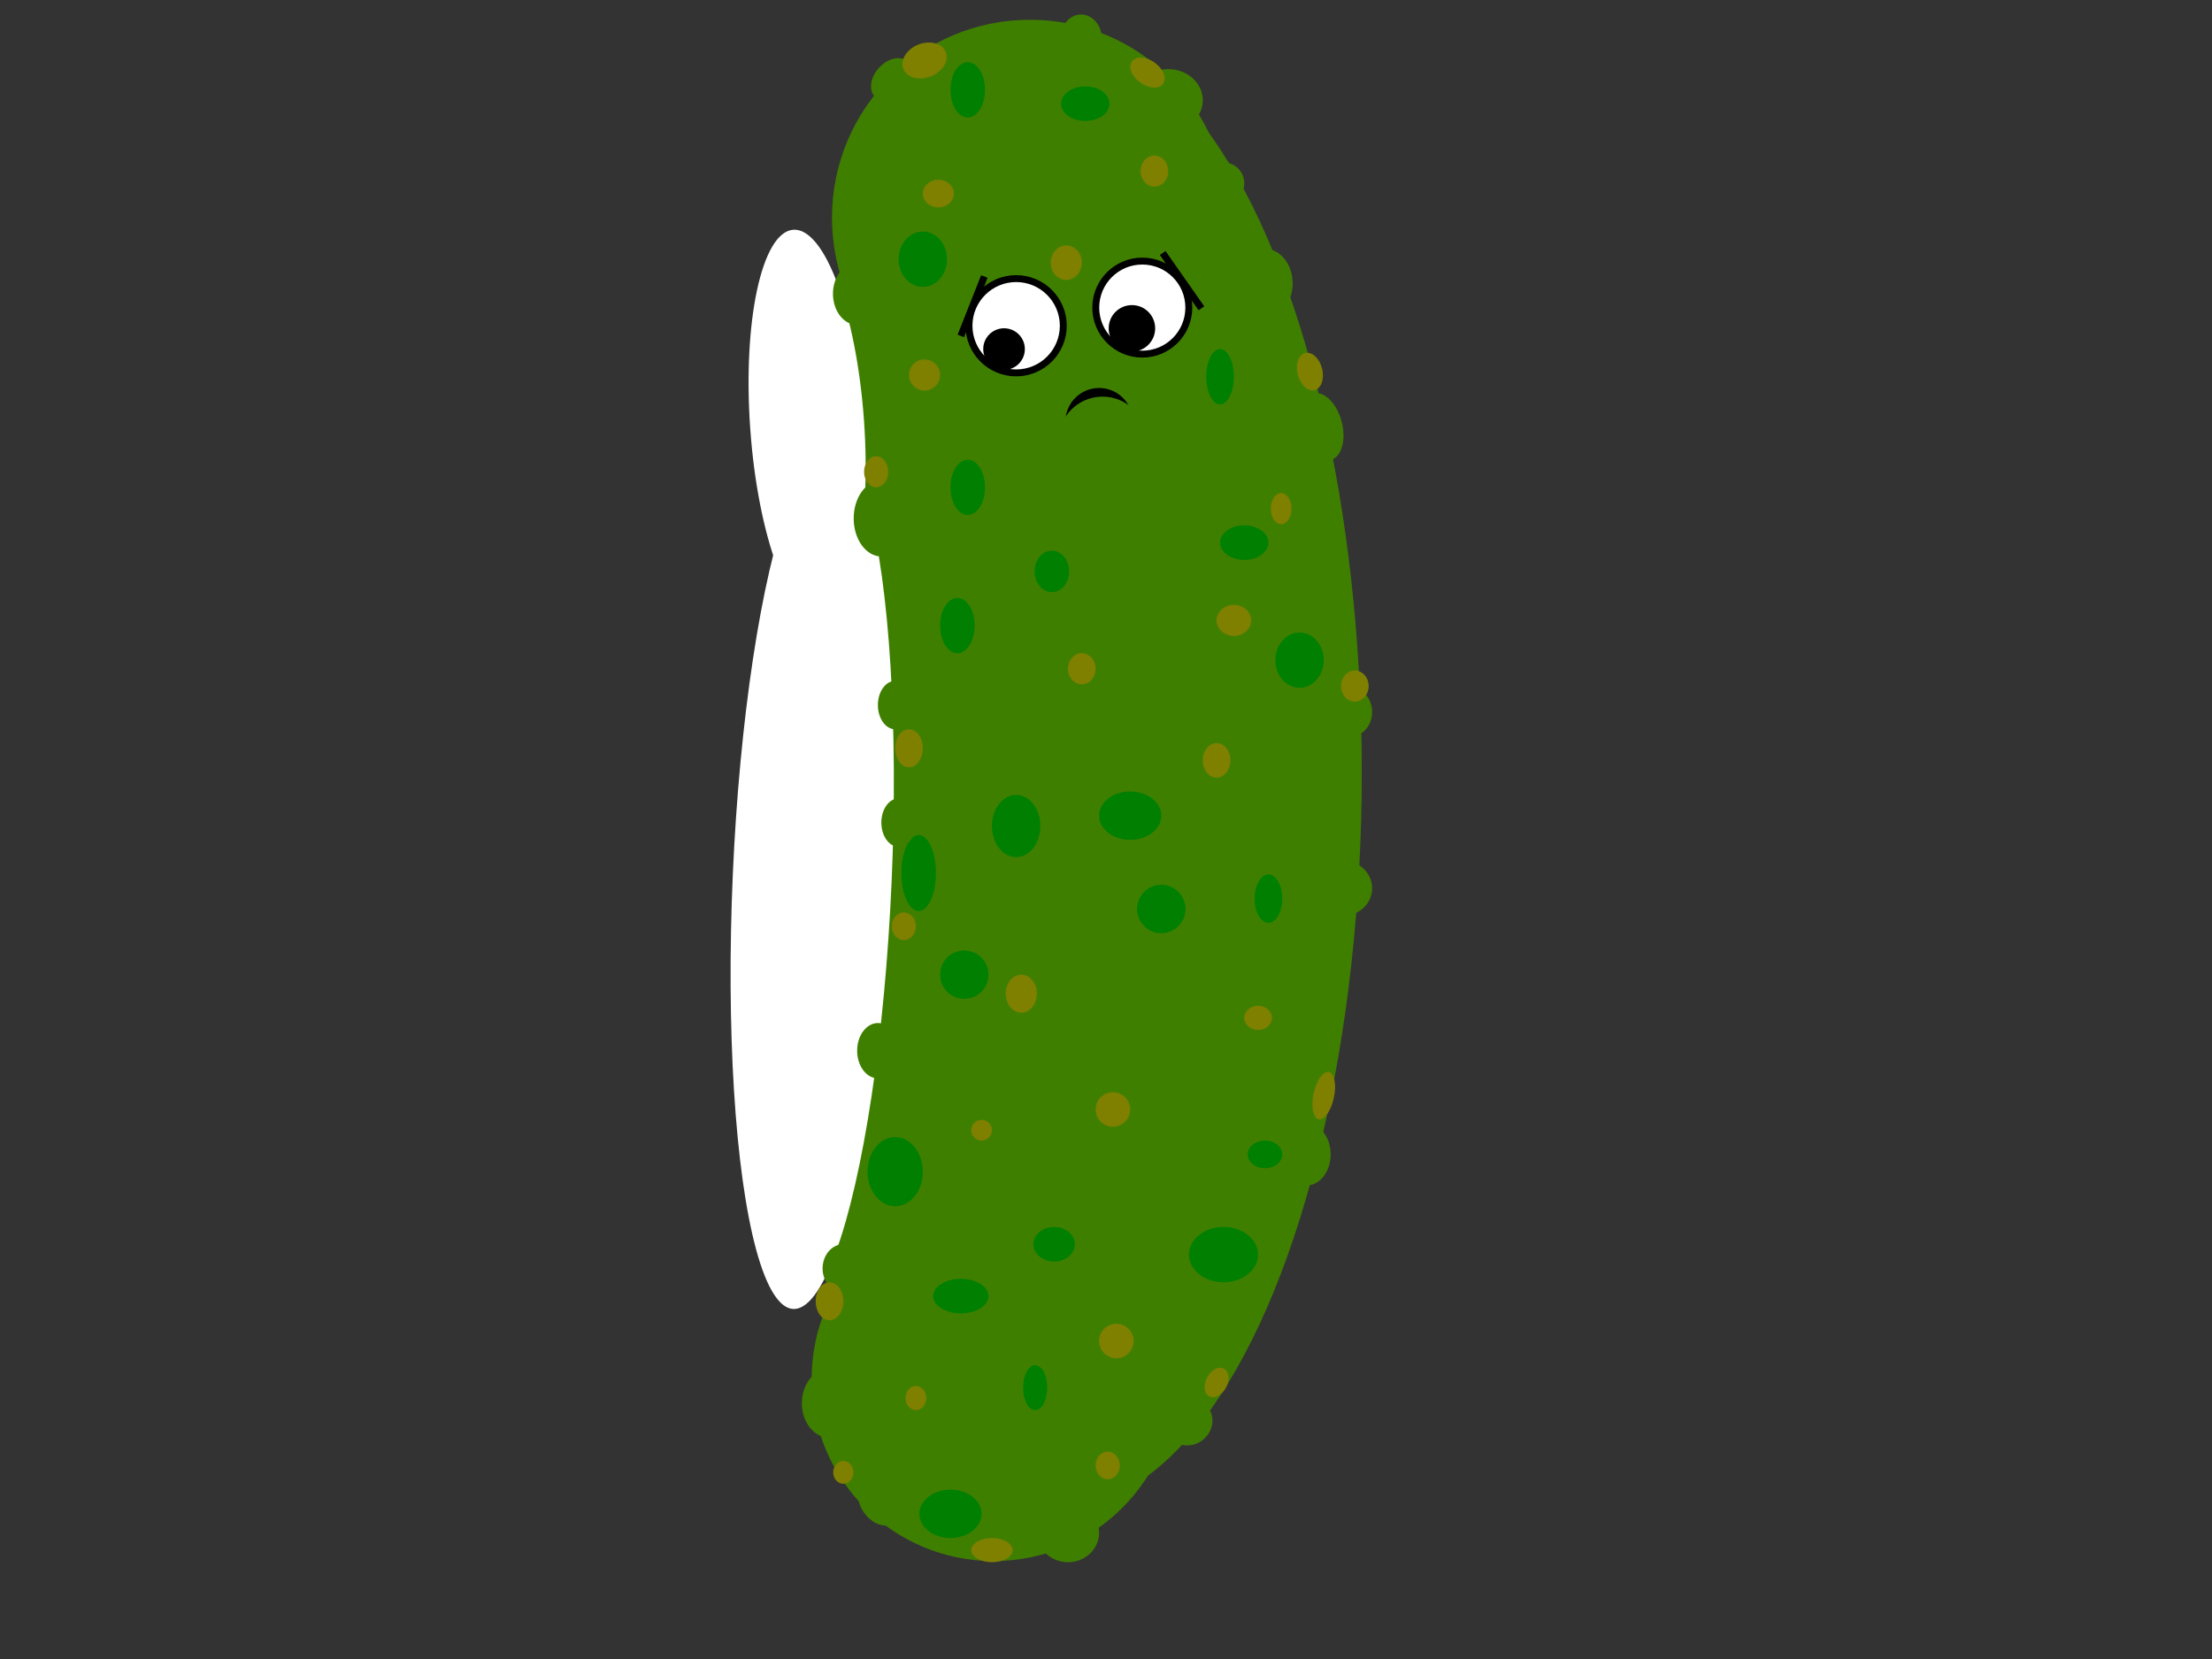 <?xml version="1.0"?><svg width="640" height="480" xmlns="http://www.w3.org/2000/svg">
 <rect width="100%" height="100%" fill="#333333" stroke="none"/>
 <!-- Created with SVG-edit - http://svg-edit.googlecode.com/ -->
 <title>scared green</title>
 <g>
  <title>Layer 1</title>
  <ellipse fill="#3f7f00" stroke="#000000" stroke-width="0" cx="307" cy="223.5" id="svg_1" rx="87" ry="212.5"/>
  <circle fill="#3f7f00" stroke="#000000" stroke-width="0" stroke-dasharray="null" stroke-linejoin="null" stroke-linecap="null" cx="298" cy="63" r="57.28" id="svg_2"/>
  <circle fill="#3f7f00" stroke="#000000" stroke-width="0" stroke-dasharray="null" stroke-linejoin="null" stroke-linecap="null" cx="287.5" cy="399" r="52.666" id="svg_3"/>
  <ellipse fill="#3f7f00" stroke="#000000" stroke-width="0" stroke-dasharray="null" stroke-linejoin="null" stroke-linecap="null" cx="382.383" cy="123.469" id="svg_5" rx="5.991" ry="10" transform="rotate(-14.963 382.383,123.469) "/>
  <ellipse fill="#007f00" stroke="#000000" stroke-width="0" stroke-dasharray="null" stroke-linejoin="null" stroke-linecap="null" cx="265.8" cy="252.6" id="svg_6" rx="5" ry="11"/>
  <ellipse fill="#3f7f00" stroke="#000000" stroke-width="0" stroke-dasharray="null" stroke-linejoin="null" stroke-linecap="null" cx="344" cy="411.5" id="svg_8" rx="7" ry="6.5" transform="rotate(-39.369 344,411.5) "/>
  <ellipse fill="#3f7f00" stroke="#000000" stroke-width="0" stroke-dasharray="null" stroke-linejoin="null" stroke-linecap="null" cx="254.5" cy="434.5" id="svg_9" rx="5.5" ry="7.5" transform="rotate(-35.538 254.5,434.5) "/>
  <ellipse fill="#3f7f00" stroke="#000000" stroke-width="0" stroke-dasharray="null" stroke-linejoin="null" stroke-linecap="null" cx="338" cy="29" id="svg_10" rx="10" ry="9"/>
  <ellipse fill="#3f7f00" stroke="#000000" stroke-width="0" stroke-dasharray="null" stroke-linejoin="null" stroke-linecap="null" cx="388.5" cy="257" id="svg_11" rx="8.5" ry="8"/>
  <ellipse fill="#ffffff" stroke="#000000" stroke-width="0" stroke-dasharray="null" stroke-linejoin="null" stroke-linecap="null" cx="233.524" cy="122.867" id="svg_13" rx="16.499" ry="56.535" transform="rotate(-4.055 233.524,122.867) "/>
  <ellipse fill="#ffffff" stroke="#000000" stroke-width="0" stroke-dasharray="null" stroke-linejoin="null" stroke-linecap="null" cx="235" cy="254" id="svg_14" rx="22.997" ry="124.846" transform="rotate(2.515 235,254) "/>
  <ellipse fill="#3f7f00" stroke="#000000" stroke-width="0" stroke-dasharray="null" stroke-linejoin="null" stroke-linecap="null" cx="255" cy="150" id="svg_15" rx="8" ry="11"/>
  <ellipse fill="#3f7f00" stroke="#000000" stroke-width="0" stroke-dasharray="null" stroke-linejoin="null" stroke-linecap="null" cx="244" cy="367" id="svg_17" rx="6" ry="7"/>
  <ellipse fill="#007f00" stroke="#000000" stroke-width="0" stroke-dasharray="null" stroke-linejoin="null" stroke-linecap="null" cx="376" cy="191" id="svg_18" rx="7" ry="8"/>
  <ellipse fill="#7f7f00" stroke="#000000" stroke-width="0" stroke-dasharray="null" stroke-linejoin="null" stroke-linecap="null" cx="271.5" cy="56" id="svg_19" rx="4.5" ry="4"/>
  <ellipse fill="#7f7f00" stroke="#000000" stroke-width="0" stroke-dasharray="null" stroke-linejoin="null" stroke-linecap="null" cx="313" cy="193.5" id="svg_20" rx="4" ry="4.5"/>
  <ellipse fill="#007f00" stroke="#000000" stroke-width="0" stroke-dasharray="null" stroke-linejoin="null" stroke-linecap="null" cx="336" cy="263" id="svg_21" rx="7" ry="7"/>
  <ellipse fill="#7f7f00" stroke="#000000" stroke-width="0" stroke-dasharray="null" stroke-linejoin="null" stroke-linecap="null" cx="284" cy="327" id="svg_22" rx="3" ry="3"/>
  <ellipse fill="#007f00" stroke="#000000" stroke-width="0" stroke-dasharray="null" stroke-linejoin="null" stroke-linecap="null" cx="366" cy="334" id="svg_23" rx="5" ry="4"/>
  <ellipse fill="#7f7f00" stroke="#000000" stroke-width="0" stroke-dasharray="null" stroke-linejoin="null" stroke-linecap="null" cx="323" cy="388" id="svg_24" rx="5" ry="5"/>
  <ellipse fill="#7f7f00" stroke="#000000" stroke-width="0" stroke-dasharray="null" stroke-linejoin="null" stroke-linecap="null" cx="322" cy="321" id="svg_25" rx="5" ry="5"/>
  <ellipse fill="#007f00" stroke="#000000" stroke-width="0" stroke-dasharray="null" stroke-linejoin="null" stroke-linecap="null" cx="314" cy="30" id="svg_26" rx="7" ry="5"/>
  <ellipse fill="#7f7f00" stroke="#000000" stroke-width="0" stroke-dasharray="null" stroke-linejoin="null" stroke-linecap="null" cx="308.5" cy="76" id="svg_27" rx="4.5" ry="5"/>
  <ellipse fill="#7f7f00" stroke="#000000" stroke-width="0" stroke-dasharray="null" stroke-linejoin="null" stroke-linecap="null" cx="267.5" cy="108.5" id="svg_28" rx="4.5" ry="4.5"/>
  <ellipse fill="#3f7f00" stroke="#000000" stroke-width="0" stroke-dasharray="null" stroke-linejoin="null" stroke-linecap="null" cx="248" cy="85" id="svg_29" rx="7" ry="9"/>
  <ellipse fill="#3f7f00" stroke="#000000" stroke-width="0" stroke-dasharray="null" stroke-linejoin="null" stroke-linecap="null" cx="270" cy="292" id="svg_30" rx="6" ry="9"/>
  <ellipse fill="#3f7f00" stroke="#000000" stroke-width="0" stroke-dasharray="null" stroke-linejoin="null" stroke-linecap="null" cx="366" cy="82" id="svg_31" rx="8" ry="10"/>
  <ellipse fill="#3f7f00" stroke="#000000" stroke-width="0" stroke-dasharray="null" stroke-linejoin="null" stroke-linecap="null" cx="271" cy="184" id="svg_32" rx="5" ry="7"/>
  <ellipse fill="#3f7f00" stroke="#000000" stroke-width="0" stroke-dasharray="null" stroke-linejoin="null" stroke-linecap="null" cx="356" cy="367" id="svg_33" rx="4" ry="6"/>
  <ellipse fill="#7f7f00" stroke="#000000" stroke-width="0" stroke-dasharray="null" stroke-linejoin="null" stroke-linecap="null" cx="370.667" cy="147.167" id="svg_34" rx="3" ry="4.5"/>
  <ellipse fill="#007f00" stroke="#000000" stroke-width="0" stroke-dasharray="null" stroke-linejoin="null" stroke-linecap="null" cx="294" cy="239" id="svg_35" rx="7" ry="9"/>
  <ellipse fill="#7f7f00" stroke="#000000" stroke-width="0" stroke-dasharray="null" stroke-linejoin="null" stroke-linecap="null" cx="265" cy="404.5" id="svg_36" rx="3" ry="3.5"/>
  <ellipse fill="#007f00" stroke="#000000" stroke-width="0" stroke-dasharray="null" stroke-linejoin="null" stroke-linecap="null" cx="305" cy="360" id="svg_37" rx="6" ry="5"/>
  <ellipse fill="#007f00" stroke="#000000" stroke-width="0" stroke-dasharray="null" stroke-linejoin="null" stroke-linecap="null" cx="299.5" cy="401.5" id="svg_38" rx="3.5" ry="6.5"/>
  <ellipse fill="#007f00" stroke="#000000" stroke-width="0" stroke-dasharray="null" stroke-linejoin="null" stroke-linecap="null" cx="360" cy="157" id="svg_39" rx="7" ry="5"/>
  <ellipse fill="#007f00" stroke="#000000" stroke-width="0" stroke-dasharray="null" stroke-linejoin="null" stroke-linecap="null" cx="280" cy="141" id="svg_40" rx="5" ry="8"/>
  <ellipse fill="#3f7f00" stroke="#000000" stroke-width="0" stroke-dasharray="null" stroke-linejoin="null" stroke-linecap="null" cx="382" cy="293" id="svg_41" rx="4" ry="7"/>
  <ellipse fill="#3f7f00" stroke="#000000" stroke-width="0" stroke-dasharray="null" stroke-linejoin="null" stroke-linecap="null" cx="260" cy="238" id="svg_42" rx="5" ry="7"/>
  <ellipse fill="#3f7f00" stroke="#000000" stroke-width="0" stroke-dasharray="null" stroke-linejoin="null" stroke-linecap="null" cx="258" cy="23" id="svg_43" rx="5" ry="7" transform="rotate(-137.862 258,23) "/>
  <ellipse fill="#3f7f00" stroke="#000000" stroke-width="0" stroke-dasharray="null" stroke-linejoin="null" stroke-linecap="null" cx="382" cy="172" id="svg_44" rx="6" ry="7"/>
  <ellipse fill="#3f7f00" stroke="#000000" stroke-width="0" stroke-dasharray="null" stroke-linejoin="null" stroke-linecap="null" cx="391" cy="206" id="svg_45" rx="6" ry="7"/>
  <ellipse fill="#3f7f00" stroke="#000000" stroke-width="0" stroke-dasharray="null" stroke-linejoin="null" stroke-linecap="null" cx="259" cy="204" id="svg_46" rx="5" ry="7"/>
  <ellipse fill="#3f7f00" stroke="#000000" stroke-width="0" stroke-dasharray="null" stroke-linejoin="null" stroke-linecap="null" cx="257" cy="119" id="svg_47" rx="5" ry="7"/>
  <ellipse fill="#3f7f00" stroke="#000000" stroke-width="0" stroke-dasharray="null" stroke-linejoin="null" stroke-linecap="null" cx="270" cy="323" id="svg_48" rx="5" ry="6"/>
  <ellipse fill="#3f7f00" stroke="#000000" stroke-width="0" stroke-dasharray="null" stroke-linejoin="null" stroke-linecap="null" cx="240" cy="406" id="svg_49" rx="8" ry="10"/>
  <ellipse fill="#3f7f00" stroke="#000000" stroke-width="0" stroke-dasharray="null" stroke-linejoin="null" stroke-linecap="null" cx="309" cy="443.5" id="svg_50" rx="9" ry="8.5"/>
  <ellipse fill="#3f7f00" stroke="#000000" stroke-width="0" stroke-dasharray="null" stroke-linejoin="null" stroke-linecap="null" cx="340" cy="391" id="svg_51" rx="7" ry="12"/>
  <ellipse fill="#3f7f00" stroke="#000000" stroke-width="0" stroke-dasharray="null" stroke-linejoin="null" stroke-linecap="null" cx="378" cy="334" id="svg_52" rx="7" ry="9"/>
  <ellipse fill="#3f7f00" stroke="#000000" stroke-width="0" stroke-dasharray="null" stroke-linejoin="null" stroke-linecap="null" cx="254" cy="304" id="svg_53" rx="6" ry="8"/>
  <ellipse fill="#3f7f00" stroke="#000000" stroke-width="0" stroke-dasharray="null" stroke-linejoin="null" stroke-linecap="null" cx="312.8" cy="11.2" id="svg_54" rx="6" ry="7"/>
  <ellipse fill="#3f7f00" stroke="#000000" stroke-width="0" stroke-dasharray="null" stroke-linejoin="null" stroke-linecap="null" cx="263" cy="282" id="svg_55" rx="6" ry="8"/>
  <ellipse fill="#3f7f00" stroke="#000000" stroke-width="0" stroke-dasharray="null" stroke-linejoin="null" stroke-linecap="null" cx="279" cy="20" id="svg_56" rx="5" ry="5"/>
  <ellipse fill="#3f7f00" stroke="#000000" stroke-width="0" stroke-dasharray="null" stroke-linejoin="null" stroke-linecap="null" cx="354" cy="53" id="svg_57" rx="6" ry="6"/>
  <ellipse fill="#3f7f00" stroke="#000000" stroke-width="0" stroke-dasharray="null" stroke-linejoin="null" stroke-linecap="null" cx="279" cy="435" id="svg_58" rx="8" ry="6"/>
  <ellipse fill="#007f00" stroke="#000000" stroke-width="0" stroke-dasharray="null" stroke-linejoin="null" stroke-linecap="null" cx="304.333" cy="165.333" id="svg_60" rx="5" ry="6"/>
  <ellipse fill="#7f7f00" stroke="#000000" stroke-width="0" stroke-dasharray="null" stroke-linejoin="null" stroke-linecap="null" cx="352" cy="220" id="svg_61" rx="4" ry="5"/>
  <ellipse fill="#7f7f00" stroke="#000000" stroke-width="0" stroke-dasharray="null" stroke-linejoin="null" stroke-linecap="null" cx="295.5" cy="287.5" id="svg_62" rx="4.5" ry="5.5"/>
  <ellipse fill="#7f7f00" stroke="#000000" stroke-width="0" stroke-dasharray="null" stroke-linejoin="null" stroke-linecap="null" cx="364" cy="294.5" id="svg_63" rx="4" ry="3.5"/>
  <ellipse fill="#007f00" stroke="#000000" stroke-width="0" stroke-dasharray="null" stroke-linejoin="null" stroke-linecap="null" cx="277" cy="181" id="svg_65" rx="5" ry="8"/>
  <ellipse fill="#007f00" stroke="#000000" stroke-width="0" stroke-dasharray="null" stroke-linejoin="null" stroke-linecap="null" cx="327" cy="236" id="svg_66" rx="9" ry="7"/>
  <ellipse fill="#007f00" stroke="#000000" stroke-width="0" stroke-dasharray="null" stroke-linejoin="null" stroke-linecap="null" cx="367" cy="260" id="svg_67" rx="4" ry="7"/>
  <ellipse fill="#007f00" stroke="#000000" stroke-width="0" stroke-dasharray="null" stroke-linejoin="null" stroke-linecap="null" cx="278" cy="375" id="svg_68" rx="8" ry="5"/>
  <ellipse fill="#007f00" stroke="#000000" stroke-width="0" stroke-dasharray="null" stroke-linejoin="null" stroke-linecap="null" cx="279" cy="282" id="svg_69" rx="7" ry="7"/>
  <ellipse fill="#007f00" stroke="#000000" stroke-width="0" stroke-dasharray="null" stroke-linejoin="null" stroke-linecap="null" cx="259" cy="339" id="svg_70" rx="8" ry="10"/>
  <ellipse fill="#007f00" stroke="#000000" stroke-width="0" stroke-dasharray="null" stroke-linejoin="null" stroke-linecap="null" cx="354" cy="363" id="svg_71" rx="10" ry="8"/>
  <ellipse fill="#007f00" stroke="#000000" stroke-width="0" stroke-dasharray="null" stroke-linejoin="null" stroke-linecap="null" cx="280" cy="26" id="svg_72" rx="5" ry="8"/>
  <ellipse fill="#007f00" stroke="#000000" stroke-width="0" stroke-dasharray="null" stroke-linejoin="null" stroke-linecap="null" cx="353" cy="109" id="svg_73" rx="4" ry="8"/>
  <ellipse fill="#007f00" stroke="#000000" stroke-width="0" stroke-dasharray="null" stroke-linejoin="null" stroke-linecap="null" cx="275" cy="438" id="svg_74" rx="9" ry="7"/>
  <ellipse fill="#7f7f00" stroke="#000000" stroke-width="0" stroke-dasharray="null" stroke-linejoin="null" stroke-linecap="null" cx="320.5" cy="424" id="svg_75" rx="3.5" ry="4"/>
  <ellipse fill="#7f7f00" stroke="#000000" stroke-width="0" stroke-dasharray="null" stroke-linejoin="null" stroke-linecap="null" cx="334" cy="49.5" id="svg_76" rx="4" ry="4.5"/>
  <ellipse fill="#7f7f00" stroke="#000000" stroke-width="0" stroke-dasharray="null" stroke-linejoin="null" stroke-linecap="null" cx="253.5" cy="136.5" id="svg_77" rx="3.5" ry="4.5"/>
  <ellipse fill="#7f7f00" stroke="#000000" stroke-width="0" stroke-dasharray="null" stroke-linejoin="null" stroke-linecap="null" cx="392" cy="198.5" id="svg_78" rx="4" ry="4.5"/>
  <ellipse fill="#7f7f00" stroke="#000000" stroke-width="0" stroke-dasharray="null" stroke-linejoin="null" stroke-linecap="null" cx="383" cy="317" id="svg_79" rx="3" ry="7" transform="rotate(12.095 383,317) "/>
  <ellipse fill="#7f7f00" stroke="#000000" stroke-width="0" stroke-dasharray="null" stroke-linejoin="null" stroke-linecap="null" cx="352" cy="400" id="svg_80" rx="3.109" ry="4.537" transform="rotate(27.897 352,400) "/>
  <ellipse fill="#7f7f00" stroke="#000000" stroke-width="0" stroke-dasharray="null" stroke-linejoin="null" stroke-linecap="null" cx="267.5" cy="17.5" id="svg_81" rx="6.607" ry="4.943" transform="rotate(-21.801 267.5,17.5) "/>
  <ellipse fill="#7f7f00" stroke="#000000" stroke-width="0" stroke-dasharray="null" stroke-linejoin="null" stroke-linecap="null" cx="332" cy="21" id="svg_82" rx="5.559" ry="3.559" transform="rotate(35.538 332,21) "/>
  <ellipse fill="#7f7f00" stroke="#000000" stroke-width="0" stroke-dasharray="null" stroke-linejoin="null" stroke-linecap="null" cx="240" cy="376.5" id="svg_84" rx="4" ry="5.5"/>
  <ellipse fill="#7f7f00" stroke="#000000" stroke-width="0" stroke-dasharray="null" stroke-linejoin="null" stroke-linecap="null" cx="263" cy="216.5" id="svg_86" rx="4" ry="5.5"/>
  <ellipse fill="#7f7f00" stroke="#000000" stroke-width="0" stroke-dasharray="null" stroke-linejoin="null" stroke-linecap="null" cx="261.5" cy="268" id="svg_87" rx="3.5" ry="4"/>
  <ellipse fill="#7f7f00" stroke="#000000" stroke-width="0" stroke-dasharray="null" stroke-linejoin="null" stroke-linecap="null" cx="379" cy="107.5" id="svg_88" rx="3.627" ry="5.547" transform="rotate(-14.4 379,107.5) "/>
  <ellipse fill="#7f7f00" stroke="#000000" stroke-width="0" stroke-dasharray="null" stroke-linejoin="null" stroke-linecap="null" cx="287" cy="448.5" id="svg_89" rx="6" ry="3.5"/>
  <ellipse fill="#7f7f00" stroke="#000000" stroke-width="0" stroke-dasharray="null" stroke-linejoin="null" stroke-linecap="null" cx="244" cy="426" id="svg_90" rx="2.932" ry="3.309"/>
  <ellipse fill="#7f7f00" stroke="#000000" stroke-width="0" stroke-dasharray="null" stroke-linejoin="null" stroke-linecap="null" cx="357" cy="179.5" id="svg_92" rx="5" ry="4.5"/>
  <ellipse fill="#007f00" stroke="#000000" stroke-width="0" stroke-dasharray="null" stroke-linejoin="null" stroke-linecap="null" cx="267" cy="75" id="svg_104" rx="7" ry="8"/>
  <ellipse fill="#000000" stroke="#000000" stroke-width="0" stroke-dasharray="null" stroke-linejoin="null" stroke-linecap="null" cx="288" cy="203" id="svg_119" ry="1"/>
  <circle transform="rotate(-5.115 287.75,92.75) " stroke-width="0" id="svg_102" r="11.264" cy="92.75" cx="287.75" stroke-linecap="null" stroke-linejoin="null" stroke-dasharray="null" stroke="#000000" fill="#3f7f00"/>
  <circle id="svg_109" r="13.642" cy="94.25" cx="294" stroke-linecap="null" stroke-linejoin="null" stroke-dasharray="null" stroke-width="2" stroke="#000000" fill="#ffffff"/>
  <circle id="svg_135" r="13.463" cy="89" cx="330.5" stroke-linecap="null" stroke-linejoin="null" stroke-dasharray="null" stroke-width="2" stroke="#000000" fill="#ffffff"/>
  <line id="svg_145" y2="89.2" x2="347.6" y1="73.2" x1="336.4" stroke-linecap="null" stroke-linejoin="null" stroke-dasharray="null" stroke-width="2" stroke="#000000" fill="none"/>
  <line id="svg_146" y2="97.2" x2="278" y1="80" x1="284.8" stroke-linecap="null" stroke-linejoin="null" stroke-dasharray="null" stroke-width="2" stroke="#000000" fill="none"/>
  <circle id="svg_150" r="6.021" cy="101" cx="290.5" stroke-linecap="null" stroke-linejoin="null" stroke-dasharray="null" stroke-width="0" stroke="#000000" fill="#000000"/>
  <circle id="svg_151" r="6.727" cy="95" cx="327.5" stroke-linecap="null" stroke-linejoin="null" stroke-dasharray="null" stroke-width="0" stroke="#000000" fill="#000000"/>
  <circle id="svg_152" r="8.246" cy="122" cx="318" stroke-linecap="null" stroke-linejoin="null" stroke-dasharray="null" stroke-width="3" stroke="#000000" fill="#3f7f00"/>
  <circle stroke-width="0" id="svg_153" r="12.748" cy="127.5" cx="319" stroke-linecap="null" stroke-linejoin="null" stroke-dasharray="null" stroke="#000000" fill="#3f7f00"/>
 </g>
</svg>